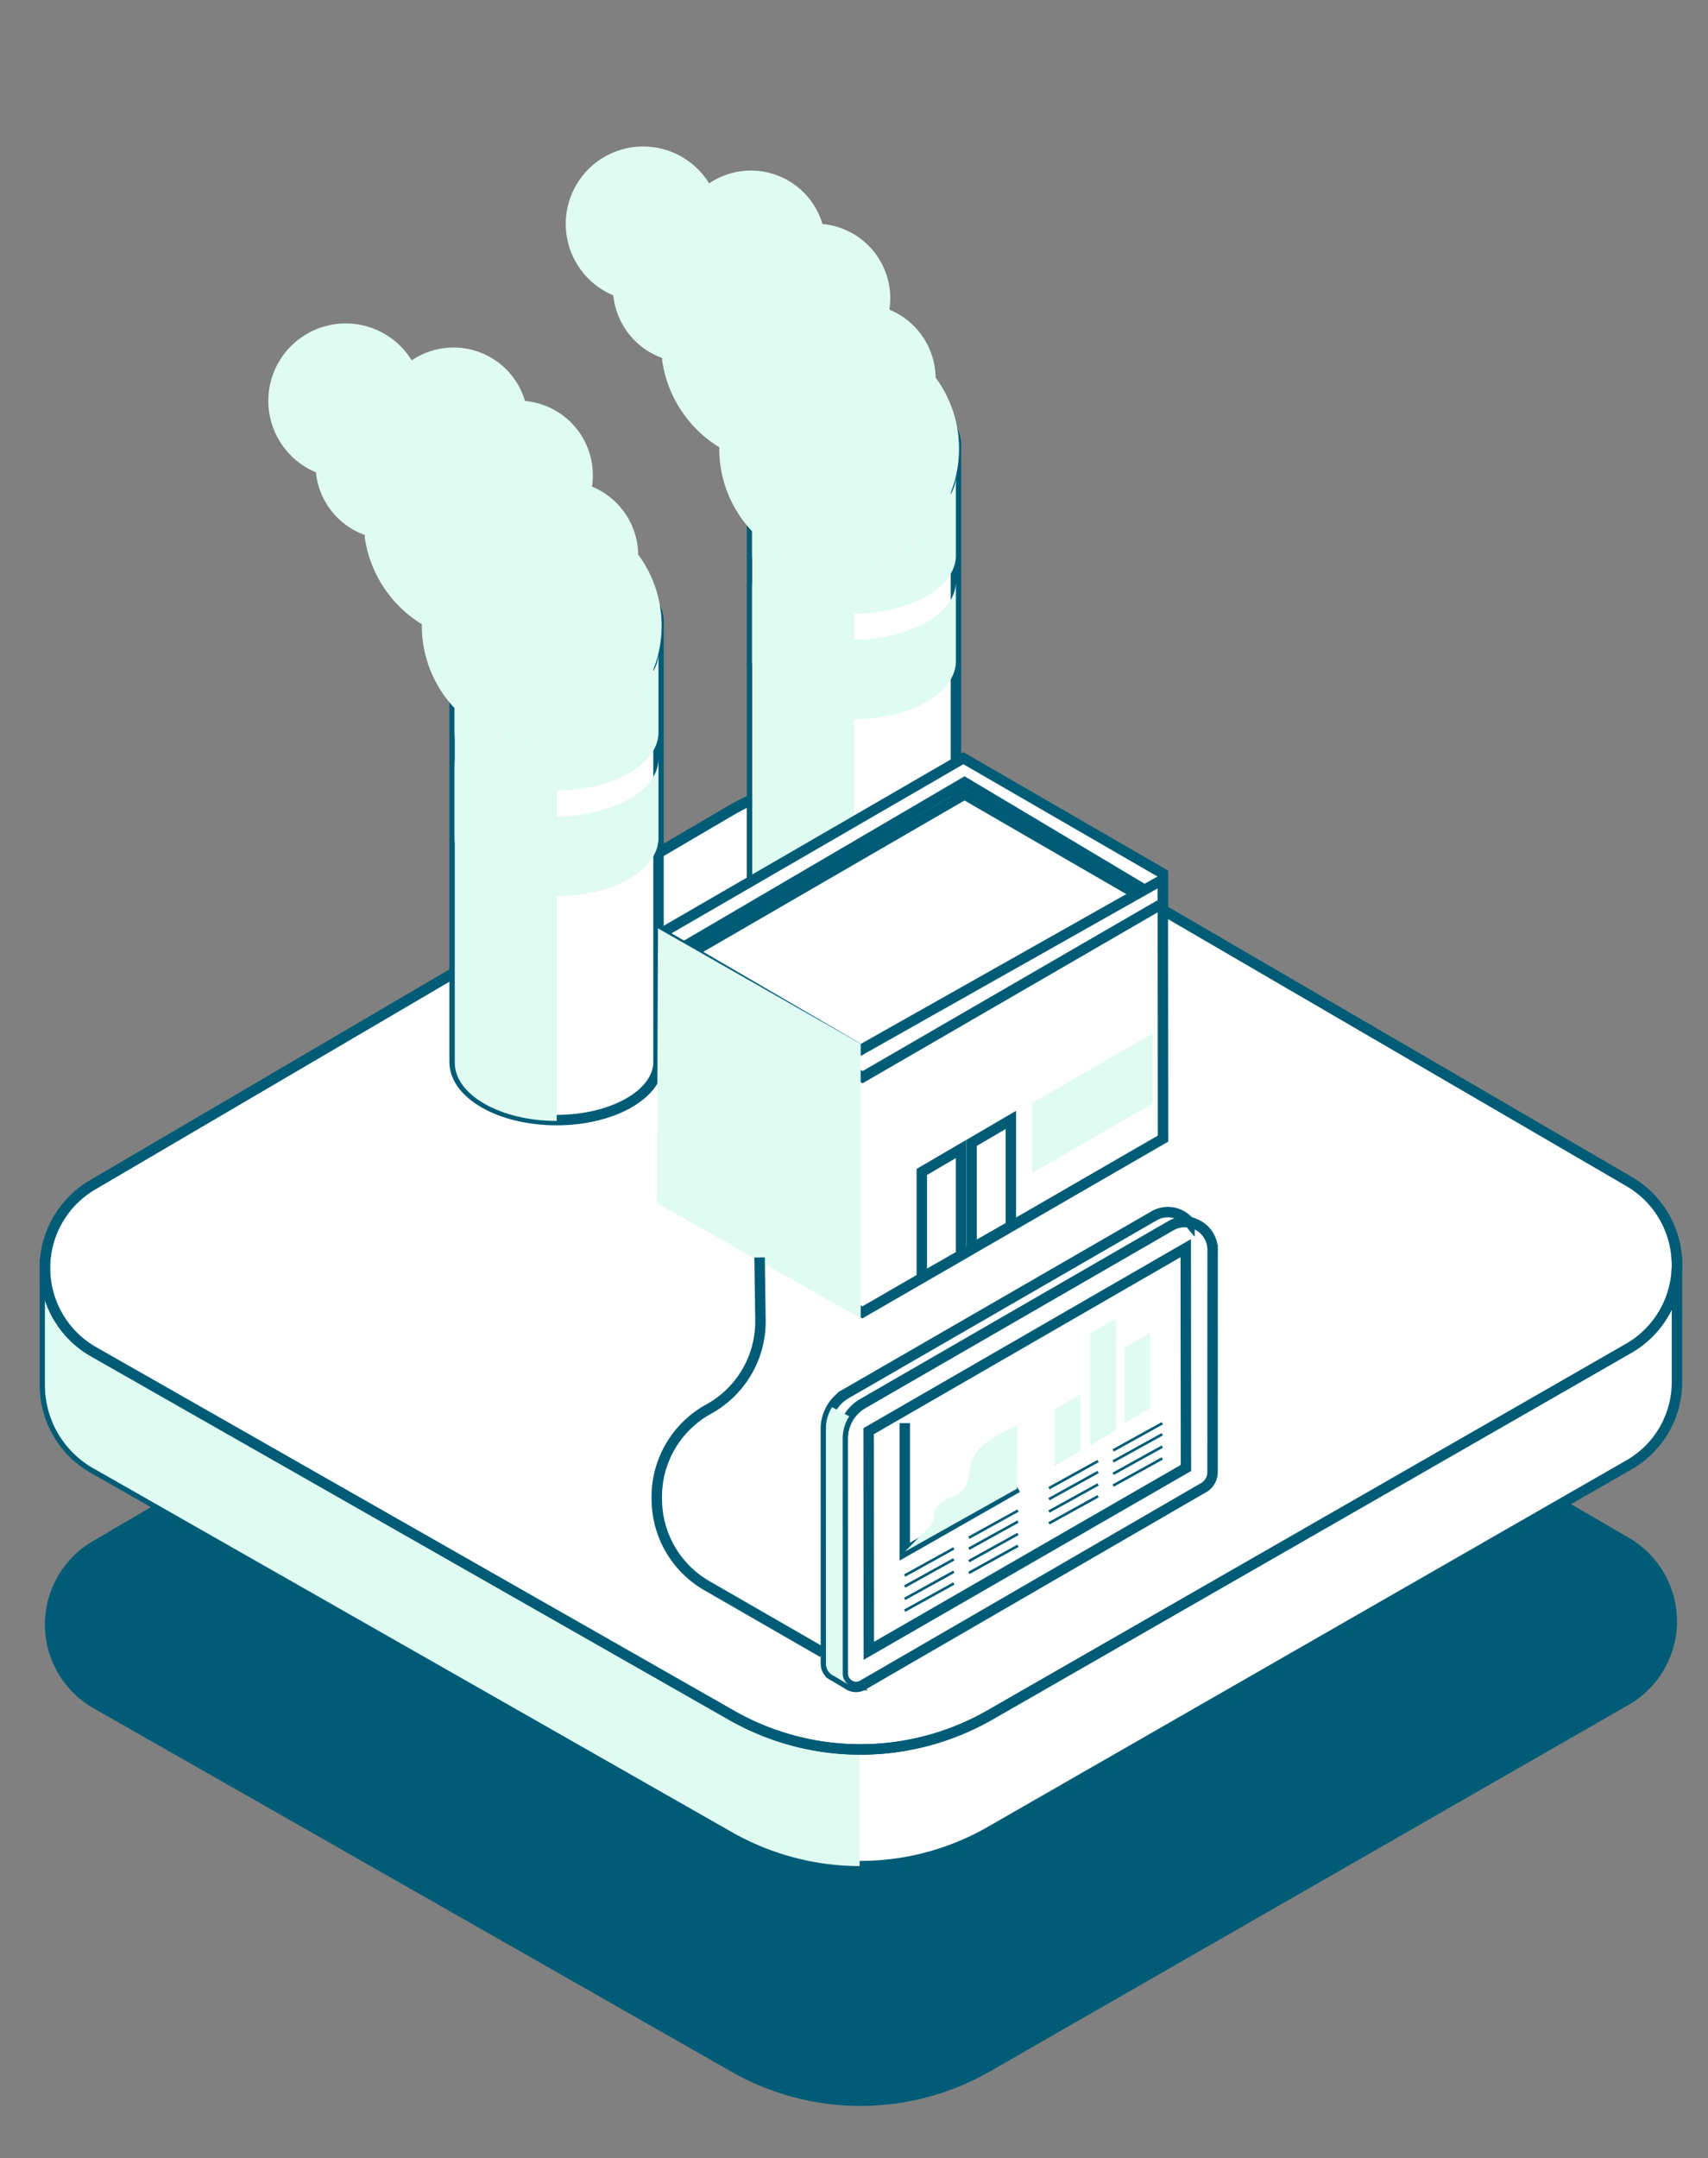<svg xmlns="http://www.w3.org/2000/svg" xmlns:xlink="http://www.w3.org/1999/xlink" width="327.06" height="413.17" viewBox="0 0 327.06 413.17">
  <rect x="0" y="0" width="327.06" height="413.17" fill="#808080" stroke="none"/>
  <defs>
    <clipPath id="clip-Artboard_5_copy">
      <rect width="327.06" height="413.17"/>
    </clipPath>
  </defs>
  <g id="Artboard_5_copy" data-name="Artboard 5 copy" clip-path="url(#clip-Artboard_5_copy)">
    <g id="Group_280" data-name="Group 280" transform="translate(-1724.616 -643.406)">
      <g id="Group_268" data-name="Group 268">
        <path id="Path_356" data-name="Path 356" d="M1864.349,866.933l-122.014,71.561a18.454,18.454,0,0,0,.2,31.954l122.176,69.594a49.847,49.847,0,0,0,49.482-.079L2036.467,969.8a18.455,18.455,0,0,0,.1-31.954L1914.65,866.854A49.85,49.85,0,0,0,1864.349,866.933Z" fill="#005c76"/>
        <path id="Path_357" data-name="Path 357" d="M2028.613,882.2v5.1L1914.65,820.945a49.845,49.845,0,0,0-50.3.079l-56.655,33.228L1750.34,887.89V885.4h-17.123v23.368h.006a18.274,18.274,0,0,0,9.314,15.774l122.176,69.593a49.868,49.868,0,0,0,49.482-.078l122.272-70.165a18.274,18.274,0,0,0,9.265-15.838h0V884.683Z" fill="#fff" stroke="#005c76" stroke-miterlimit="10" stroke-width="2"/>
        <path id="Path_358" data-name="Path 358" d="M1807.694,854.252,1750.34,887.89V885.4h-17.123v23.369h.006a18.273,18.273,0,0,0,9.314,15.773l122.176,69.594a49.82,49.82,0,0,0,24.514,6.53V854.252Z" fill="#e0fbf2" style="mix-blend-mode: multiply;isolation: isolate"/>
        <path id="Path_359" data-name="Path 359" d="M1864.349,798.689,1742.335,870.25a18.454,18.454,0,0,0,.2,31.954L1864.713,971.8a49.847,49.847,0,0,0,49.482-.079l122.272-70.164a18.454,18.454,0,0,0,.1-31.954L1914.65,798.61A49.85,49.85,0,0,0,1864.349,798.689Z" fill="#fff" stroke="#005c76" stroke-miterlimit="10" stroke-width="2"/>
      </g>
      <path id="Path_360" data-name="Path 360" d="M1864.349,798.689,1742.335,870.25a18.454,18.454,0,0,0,.2,31.954L1864.713,971.8a49.847,49.847,0,0,0,49.482-.079l122.272-70.164a18.454,18.454,0,0,0,.1-31.954L1914.65,798.61A49.85,49.85,0,0,0,1864.349,798.689Z" fill="none" stroke="#005c76" stroke-miterlimit="10" stroke-width="2"/>
      <g id="Group_269" data-name="Group 269">
        <path id="Path_361" data-name="Path 361" d="M1888.141,717.535c-10.781,0-19.521,4.987-19.521,11.139v84.158c0,6.152,8.74,11.139,19.521,11.139s19.522-4.987,19.522-11.139V728.674C1907.663,722.522,1898.923,717.535,1888.141,717.535Z" fill="#fff" stroke="#005c76" stroke-miterlimit="10" stroke-width="2"/>
        <ellipse id="Ellipse_13" data-name="Ellipse 13" cx="19.522" cy="11.139" rx="19.522" ry="11.139" transform="translate(1868.62 717.535)" fill="#fff" stroke="#005c76" stroke-miterlimit="10" stroke-width="2"/>
        <ellipse id="Ellipse_14" data-name="Ellipse 14" cx="19.522" cy="11.139" rx="19.522" ry="11.139" transform="translate(1868.62 717.411)" fill="#e0fbf2" style="mix-blend-mode: multiply;isolation: isolate"/>
        <path id="Path_362" data-name="Path 362" d="M1902.39,742.116a30.529,30.529,0,0,1-28.5,0c-3.269-1.992-5.273-4.667-5.273-7.61v15.22c0,6.152,8.74,11.139,19.521,11.139s19.522-4.987,19.522-11.139v-15.22C1907.663,737.449,1905.659,740.124,1902.39,742.116Z" fill="#e0fbf2" style="mix-blend-mode: multiply;isolation: isolate"/>
        <path id="Path_363" data-name="Path 363" d="M1902.39,762.341a30.529,30.529,0,0,1-28.5,0c-3.269-1.992-5.273-4.667-5.273-7.61v15.22c0,6.152,8.74,11.139,19.521,11.139s19.522-4.987,19.522-11.139v-15.22C1907.663,757.674,1905.659,760.349,1902.39,762.341Z" fill="#e0fbf2" style="mix-blend-mode: multiply;isolation: isolate"/>
        <path id="Path_364" data-name="Path 364" d="M1888.176,824.132c-10.782,0-19.522-4.987-19.522-11.139V728.674c0,6.152,8.74,11.139,19.522,11.139Z" fill="#e0fbf2" style="mix-blend-mode: multiply;isolation: isolate"/>
        <path id="Path_365" data-name="Path 365" d="M1903.77,715.688a14.268,14.268,0,0,0-8.846-13,14.431,14.431,0,0,0,.166-2.184,14.269,14.269,0,0,0-12.99-14.21,14.271,14.271,0,0,0-21.695-7.776,14.823,14.823,0,1,0-18.35,21.433,14.28,14.28,0,0,0,9.371,12c-.005.156-.012.311-.012.467a23.4,23.4,0,0,0,10.932,16.615,22.96,22.96,0,1,0,41.424-13.346Z" fill="#e0fbf2" style="mix-blend-mode: multiply;isolation: isolate"/>
      </g>
      <g id="Group_270" data-name="Group 270">
        <path id="Path_366" data-name="Path 366" d="M1831.189,751.409c-10.782,0-19.522,4.987-19.522,11.139v84.158c0,6.152,8.74,11.139,19.522,11.139s19.522-4.987,19.522-11.139V762.548C1850.711,756.4,1841.97,751.409,1831.189,751.409Z" fill="#fff" stroke="#005c76" stroke-miterlimit="10" stroke-width="2"/>
        <ellipse id="Ellipse_15" data-name="Ellipse 15" cx="19.522" cy="11.139" rx="19.522" ry="11.139" transform="translate(1811.667 751.409)" fill="#fff" stroke="#005c76" stroke-miterlimit="10" stroke-width="2"/>
        <ellipse id="Ellipse_16" data-name="Ellipse 16" cx="19.522" cy="11.139" rx="19.522" ry="11.139" transform="translate(1811.667 751.285)" fill="#e0fbf2" style="mix-blend-mode: multiply;isolation: isolate"/>
        <path id="Path_367" data-name="Path 367" d="M1845.438,775.99a30.539,30.539,0,0,1-28.5,0c-3.269-1.992-5.273-4.667-5.273-7.611V783.6c0,6.152,8.74,11.139,19.522,11.139s19.522-4.987,19.522-11.139V768.379C1850.711,771.323,1848.706,774,1845.438,775.99Z" fill="#e0fbf2" style="mix-blend-mode: multiply;isolation: isolate"/>
        <path id="Path_368" data-name="Path 368" d="M1845.438,796.215a30.539,30.539,0,0,1-28.5,0c-3.269-1.992-5.273-4.667-5.273-7.611v15.221c0,6.152,8.74,11.139,19.522,11.139s19.522-4.987,19.522-11.139V788.6C1850.711,791.548,1848.706,794.223,1845.438,796.215Z" fill="#e0fbf2" style="mix-blend-mode: multiply;isolation: isolate"/>
        <path id="Path_369" data-name="Path 369" d="M1831.223,858.006c-10.781,0-19.522-4.987-19.522-11.139V762.548c0,6.152,8.741,11.139,19.522,11.139Z" fill="#e0fbf2" style="mix-blend-mode: multiply;isolation: isolate"/>
        <path id="Path_370" data-name="Path 370" d="M1846.818,749.561a14.27,14.27,0,0,0-8.847-12.995,14.443,14.443,0,0,0,.166-2.185,14.268,14.268,0,0,0-12.99-14.209,14.271,14.271,0,0,0-21.695-7.776,14.823,14.823,0,1,0-18.349,21.433,14.279,14.279,0,0,0,9.37,12c-.005.156-.012.311-.012.467a23.4,23.4,0,0,0,10.933,16.615,22.96,22.96,0,1,0,41.424-13.347Z" fill="#e0fbf2" style="mix-blend-mode: multiply;isolation: isolate"/>
      </g>
      <g id="Group_272" data-name="Group 272">
        <g id="Path_371" data-name="Path 371" fill="#fff" stroke-miterlimit="10">
          <path d="M 1889.75 894.657 L 1851.607 872.996 L 1851.607 828.935 L 1908.657 796.11 L 1947.279 817.484 L 1947.315 861.39 L 1889.75 894.657 Z" stroke="none"/>
          <path d="M 1908.667 797.259 L 1852.607 829.513 L 1852.607 872.414 L 1889.746 893.505 L 1946.314 860.813 L 1946.28 818.074 L 1908.667 797.259 M 1908.648 794.962 L 1948.279 816.895 L 1948.315 861.967 L 1889.755 895.81 L 1850.607 873.578 L 1850.607 828.357 L 1908.648 794.962 Z" stroke="none" fill="#005c76"/>
        </g>
        <g id="Path_372" data-name="Path 372" fill="#fff" stroke-miterlimit="10">
          <path d="M 1889.793 849.615 L 1852.612 828.346 L 1909.308 795.499 L 1946.283 816.895 L 1889.793 849.615 Z" stroke="none"/>
          <path d="M 1909.308 796.654 L 1854.616 828.34 L 1889.79 848.461 L 1944.287 816.895 L 1909.308 796.654 M 1909.307 794.343 L 1948.279 816.895 L 1889.796 850.768 L 1850.607 828.351 L 1909.307 794.343 Z" stroke="none" fill="#005c76"/>
        </g>
        <g id="Path_373" data-name="Path 373" fill="#fff" stroke-miterlimit="10">
          <path d="M 1851.655 826.946 L 1851.612 821.852 L 1909.091 788.56 L 1947.279 810.647 L 1947.279 815.837 L 1909.82 793.484 L 1909.312 793.181 L 1908.802 793.48 L 1851.655 826.946 Z" stroke="none"/>
          <path d="M 1852.64 825.21 L 1909.317 792.02 L 1946.279 814.075 L 1946.279 811.224 L 1909.091 789.716 L 1852.617 822.426 L 1852.64 825.21 M 1850.669 828.682 L 1850.607 821.279 L 1909.09 787.405 L 1948.279 810.07 L 1948.279 817.598 L 1909.307 794.343 L 1850.669 828.682 Z" stroke="none" fill="#005c76"/>
        </g>
        <g id="Path_374" data-name="Path 374" fill="#fff" stroke-miterlimit="10">
          <path d="M 1889.795 849.613 L 1851.607 827.526 L 1851.607 822.316 L 1888.982 844.105 L 1889.477 844.394 L 1889.977 844.112 L 1947.279 811.783 L 1947.279 816.318 L 1889.795 849.613 Z" stroke="none"/>
          <path d="M 1946.279 813.495 L 1889.469 845.547 L 1852.607 824.057 L 1852.607 826.95 L 1889.795 848.458 L 1946.279 815.742 L 1946.279 813.495 M 1948.279 810.07 L 1948.279 816.895 L 1889.796 850.768 L 1850.607 828.103 L 1850.607 820.576 L 1889.486 843.241 L 1948.279 810.07 Z" stroke="none" fill="#005c76"/>
        </g>
        <g id="Group_271" data-name="Group 271">
          <g id="Path_375" data-name="Path 375" fill="#fff" stroke-miterlimit="10">
            <path d="M 1901.13 887.993 L 1901.13 867.772 L 1908.649 863.37 L 1908.649 883.69 L 1901.13 887.993 Z" stroke="none"/>
            <path d="M 1907.649 865.114 L 1902.13 868.345 L 1902.13 886.269 L 1907.649 883.11 L 1907.649 865.114 M 1909.649 861.625 L 1909.649 884.27 L 1900.13 889.717 L 1900.13 867.199 L 1909.649 861.625 Z" stroke="none" fill="#005c76"/>
          </g>
          <g id="Path_376" data-name="Path 376" fill="#fff" stroke-miterlimit="10">
            <path d="M 1910.663 882.43 L 1910.663 862.209 L 1918.182 857.807 L 1918.182 878.127 L 1910.663 882.43 Z" stroke="none"/>
            <path d="M 1917.182 859.551 L 1911.663 862.782 L 1911.663 880.706 L 1917.182 877.547 L 1917.182 859.551 M 1919.182 856.063 L 1919.182 878.707 L 1909.663 884.155 L 1909.663 861.636 L 1919.182 856.063 Z" stroke="none" fill="#005c76"/>
          </g>
        </g>
        <path id="Path_377" data-name="Path 377" d="M1922.243,854.579v13.4l23.079-13.323v-13.4Z" fill="#e0fbf2" style="mix-blend-mode: multiply;isolation: isolate"/>
        <path id="Path_378" data-name="Path 378" d="M1889.429,843.241v52.55l-39.015-22.052.193-52.6Z" fill="#e0fbf2" style="mix-blend-mode: multiply;isolation: isolate"/>
      </g>
      <g id="Group_279" data-name="Group 279">
        <path id="Path_379" data-name="Path 379" d="M1952.4,877.427c-.133-.023-.266-.045-.4-.059a5.275,5.275,0,0,0-3.195.7L1889.842,912.1a7.719,7.719,0,0,0-3.86,6.688l.008,43.439v1.592a2.565,2.565,0,0,0,.065.554,2.519,2.519,0,0,0,1.18,1.631l.059.035a2.52,2.52,0,0,0,2.518-.018l.023-.013,63.113-36.557,2.151-1.245a3.429,3.429,0,0,0,1.709-2.964l.01-42.551A5.338,5.338,0,0,0,1952.4,877.427Z" fill="#fff" stroke="#005c76" stroke-miterlimit="10" stroke-width="2"/>
        <path id="Path_380" data-name="Path 380" d="M1951.67,882.36,1890.948,917.4l.039,42.05,60.722-35.01Z" fill="#fff" stroke="#005c76" stroke-miterlimit="10" stroke-width="2"/>
        <g id="Group_276" data-name="Group 276">
          <g id="Group_273" data-name="Group 273">
            <path id="Path_381" data-name="Path 381" d="M1897.865,915.858v24.609l21.574-12.3" fill="none" stroke="#005c76" stroke-miterlimit="10" stroke-width="2"/>
            <path id="Path_382" data-name="Path 382" d="M1897.865,940.467l4.523-4.533a3.191,3.191,0,0,0,1.033-2.243h0c0-1.559,1.385-3,3.632-3.778l.07-.024.032-.011a4.468,4.468,0,0,0,2.9-3.43l.542-2.993c.663-2.075,2.471-3.956,5.132-5.339l3.714-1.93-.083,12.223Z" fill="#e0fbf2" style="mix-blend-mode: multiply;isolation: isolate"/>
          </g>
          <g id="Group_274" data-name="Group 274">
            <line id="Line_19" data-name="Line 19" y1="5.202" x2="9.409" transform="translate(1897.846 939.838)" fill="none" stroke="#005c76" stroke-miterlimit="10" stroke-width="0.5"/>
            <line id="Line_20" data-name="Line 20" y1="5.202" x2="9.409" transform="translate(1897.846 941.941)" fill="none" stroke="#005c76" stroke-miterlimit="10" stroke-width="0.5"/>
            <line id="Line_21" data-name="Line 21" y1="5.202" x2="9.409" transform="translate(1897.846 944.313)" fill="none" stroke="#005c76" stroke-miterlimit="10" stroke-width="0.5"/>
            <line id="Line_22" data-name="Line 22" y1="5.202" x2="9.409" transform="translate(1897.846 946.569)" fill="none" stroke="#005c76" stroke-miterlimit="10" stroke-width="0.5"/>
          </g>
          <g id="Group_275" data-name="Group 275">
            <line id="Line_23" data-name="Line 23" y1="5.202" x2="9.409" transform="translate(1910.14 932.603)" fill="none" stroke="#005c76" stroke-miterlimit="10" stroke-width="0.5"/>
            <line id="Line_24" data-name="Line 24" y1="5.202" x2="9.409" transform="translate(1910.14 934.707)" fill="none" stroke="#005c76" stroke-miterlimit="10" stroke-width="0.5"/>
            <line id="Line_25" data-name="Line 25" y1="5.202" x2="9.409" transform="translate(1910.14 937.078)" fill="none" stroke="#005c76" stroke-miterlimit="10" stroke-width="0.5"/>
            <line id="Line_26" data-name="Line 26" y1="5.202" x2="9.409" transform="translate(1910.14 939.335)" fill="none" stroke="#005c76" stroke-miterlimit="10" stroke-width="0.5"/>
          </g>
        </g>
        <g id="Group_277" data-name="Group 277">
          <line id="Line_27" data-name="Line 27" y1="5.202" x2="9.409" transform="translate(1925.479 923.115)" fill="none" stroke="#005c76" stroke-miterlimit="10" stroke-width="0.5"/>
          <line id="Line_28" data-name="Line 28" y1="5.202" x2="9.409" transform="translate(1925.479 925.219)" fill="none" stroke="#005c76" stroke-miterlimit="10" stroke-width="0.5"/>
          <line id="Line_29" data-name="Line 29" y1="5.202" x2="9.409" transform="translate(1925.479 927.59)" fill="none" stroke="#005c76" stroke-miterlimit="10" stroke-width="0.5"/>
          <line id="Line_30" data-name="Line 30" y1="5.202" x2="9.409" transform="translate(1925.479 929.847)" fill="none" stroke="#005c76" stroke-miterlimit="10" stroke-width="0.5"/>
        </g>
        <g id="Group_278" data-name="Group 278">
          <line id="Line_31" data-name="Line 31" y1="5.202" x2="9.409" transform="translate(1937.774 915.881)" fill="none" stroke="#005c76" stroke-miterlimit="10" stroke-width="0.5"/>
          <line id="Line_32" data-name="Line 32" y1="5.202" x2="9.409" transform="translate(1937.774 917.984)" fill="none" stroke="#005c76" stroke-miterlimit="10" stroke-width="0.5"/>
          <line id="Line_33" data-name="Line 33" y1="5.202" x2="9.409" transform="translate(1937.774 920.356)" fill="none" stroke="#005c76" stroke-miterlimit="10" stroke-width="0.5"/>
          <line id="Line_34" data-name="Line 34" y1="5.202" x2="9.409" transform="translate(1937.774 922.612)" fill="none" stroke="#005c76" stroke-miterlimit="10" stroke-width="0.5"/>
        </g>
        <path id="Path_383" data-name="Path 383" d="M1926.547,924.1V913.229l4.942-2.886V921.1Z" fill="#e0fbf2" style="mix-blend-mode: multiply;isolation: isolate"/>
        <path id="Path_384" data-name="Path 384" d="M1939.948,915.917V901.429l4.942-2.886v14.37Z" fill="#e0fbf2" style="mix-blend-mode: multiply;isolation: isolate"/>
        <path id="Path_385" data-name="Path 385" d="M1933.366,920.187V898.7l4.942-2.886v21.368Z" fill="#e0fbf2" style="mix-blend-mode: multiply;isolation: isolate"/>
        <path id="Path_386" data-name="Path 386" d="M1866.469,953.081" fill="#fff" stroke="#005c76" stroke-miterlimit="10" stroke-width="2"/>
        <path id="Path_387" data-name="Path 387" d="M1948.78,875.487a5.29,5.29,0,0,0-3.2.7l-58.957,34.039a7.746,7.746,0,0,0-3.861,6.688l.008,44.327v.7a2.527,2.527,0,0,0,.943,1.97l0,.005.008.005a2.561,2.561,0,0,0,.616.367l2.889,1.719a2.519,2.519,0,0,1-1.18-1.631,2.565,2.565,0,0,1-.065-.554v-1.592l-.008-43.439a7.736,7.736,0,0,1,3.86-6.688l58.958-34.039a5.275,5.275,0,0,1,3.195-.7c.135.014.268.036.4.059A5.424,5.424,0,0,0,1948.78,875.487Z" fill="#fff" stroke="#005c76" stroke-miterlimit="10" stroke-width="2"/>
        <path id="Path_388" data-name="Path 388" d="M1882.767,916.909l.008,44.327v.7a2.527,2.527,0,0,0,.943,1.97l0,.005.008.005a2.561,2.561,0,0,0,.616.367l2.889,1.719a2.519,2.519,0,0,1-1.18-1.631,2.565,2.565,0,0,1-.065-.554v-1.592l-.008-43.439a7.715,7.715,0,0,1,1.259-4.223l-3.286-1.767A7.711,7.711,0,0,0,1882.767,916.909Z" fill="#e0fbf2" style="mix-blend-mode: multiply;isolation: isolate"/>
      </g>
      <path id="Path_389" data-name="Path 389" d="M1882.144,959.752l-22.168-12.767a19.147,19.147,0,0,1-9.589-16.313l-.006-.434a19.149,19.149,0,0,1,9.927-17.059h0a19.144,19.144,0,0,0,9.927-17.05l-.169-11.983" fill="none" stroke="#005c76" stroke-miterlimit="10" stroke-width="2"/>
    </g>
  </g>
</svg>
